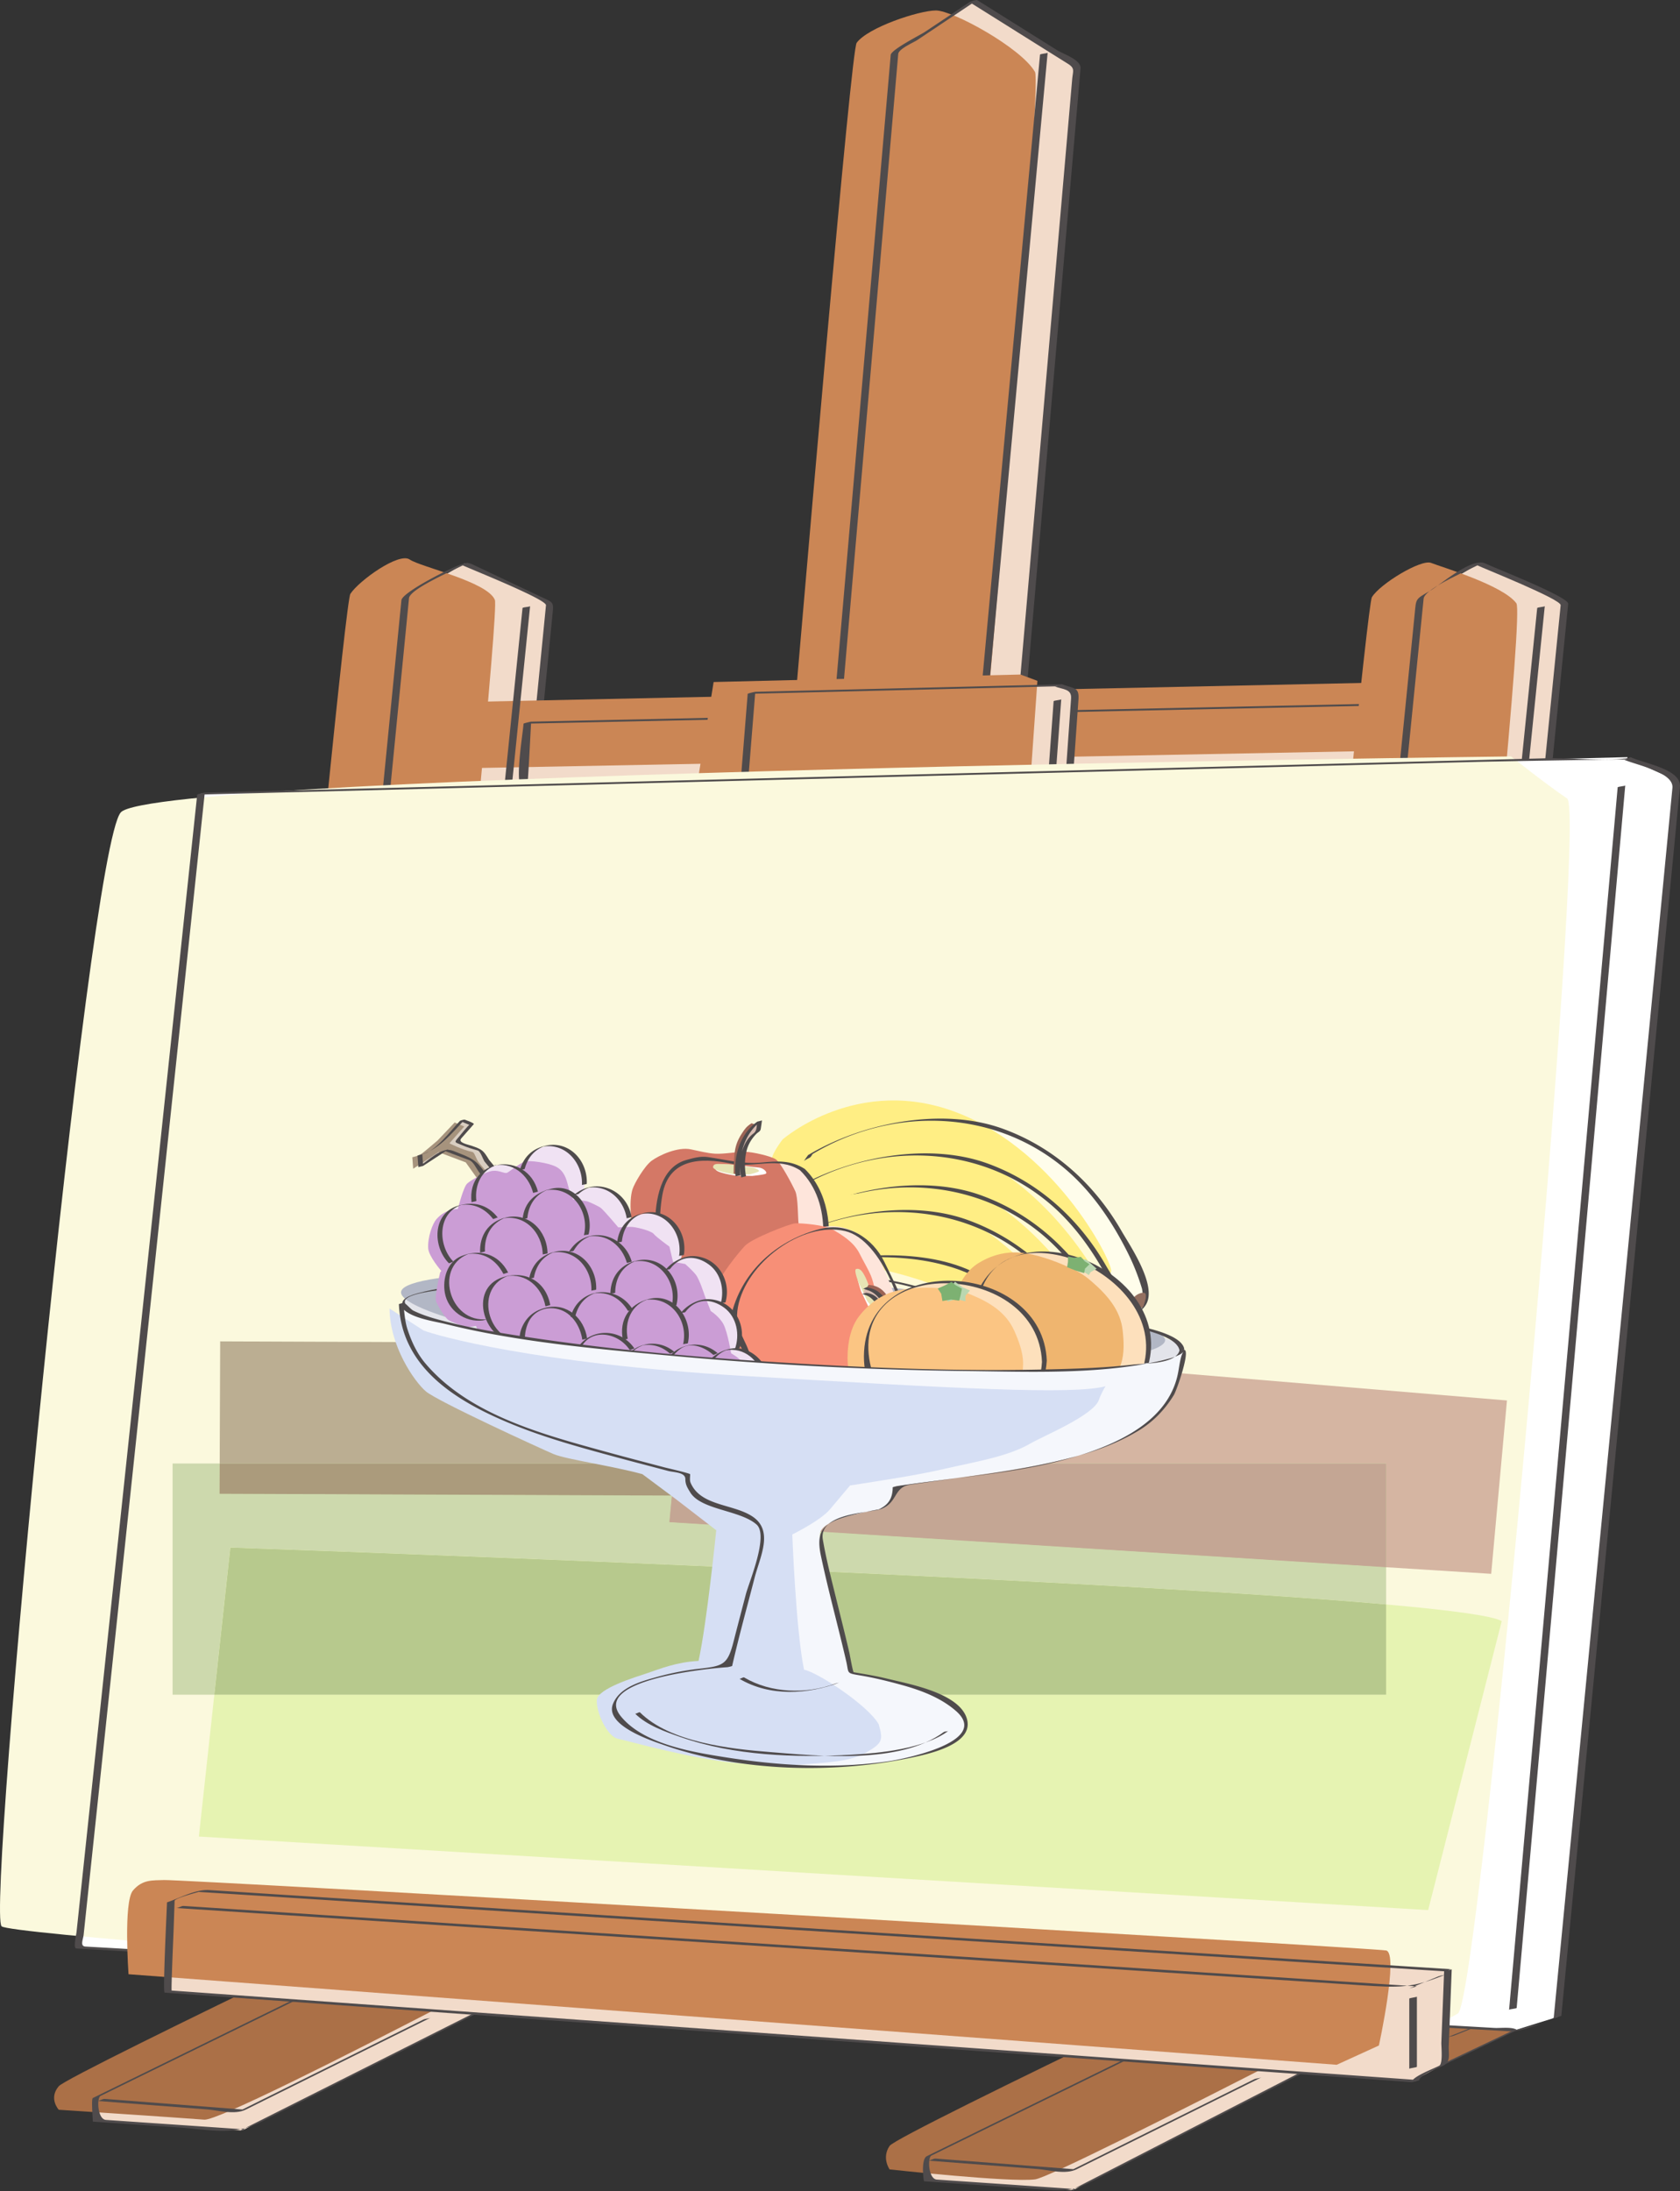 <svg xmlns="http://www.w3.org/2000/svg" width="259.337" height="338.206"><rect width="100%" height="100%" fill="#333333" stroke="none"/><path fill="#f2dbca" d="m240.195 297.253-22.02-1.137-75.004 36.762v3.636l22.47 1.536 72.952-37.508 1.602-3.29m-125.945-9.534-24.329-.809-75.007 36.762v3.633l22.472 1.535 75.258-37.832 1.606-3.29"/><path fill="#ab7047" d="m236.656 295.257-24.328-.809s-73.727 34.898-75 36.762c-1.274 1.863 0 3.633 0 3.633s18.652 2.043 22.468 1.535c3.813-.508 75.262-37.832 75.262-37.832l1.598-3.29m-128.254-9.21-24.328-.809s-73.39 34.879-75.004 36.766c-1.613 1.886 0 3.633 0 3.633s18.594 1.222 22.469 1.53c3.875.317 75.261-37.827 75.261-37.827l1.602-3.293"/><path fill="#4f4b4c" d="M238.472 297.42c-6.086-.449-12.168-.902-18.25-1.35-1.41-.106-2.254.019-3.504.628-10.726 5.258-21.449 10.516-32.175 15.773L146.738 331a1380.19 1380.19 0 0 1-3.66 1.797c-.97.476-.492 3.875-.434 3.879 6.422.441 12.84.879 19.262 1.316 3.699.254 4.77-.328 8.058-2.02 8.575-4.406 17.145-8.816 25.72-13.222 10.25-5.27 20.495-10.54 30.745-15.809 3.39-1.742 6.778-3.484 10.172-5.226 2.746-1.414 2.66-.977 1.871-4.293 0 .004-1.18.297-1.176.316.63 2.633 1.223 2.7-.91 3.797-2.418 1.242-4.836 2.484-7.25 3.727l-24.96 12.832c-13.04 6.707-26.083 13.41-39.122 20.113.39-.102.782-.211 1.176-.313l-14.18-.972c-2.476-.168-4.953-.336-7.43-.508-1.331-.09-1.445-3.406-.847-3.7 6.746-3.304 13.488-6.609 20.23-9.913 18.254-8.946 36.508-17.895 54.758-26.84-.39.105-.781.207-1.172.312l19.707 1.465c.383.027.797-.344 1.176-.316m-123.637-9.861-18.312-.609c-2.063-.07-5.2-.863-7.207.121-8.965 4.395-17.934 8.79-26.902 13.184L22.015 320.06c-2.562 1.254-5.125 2.512-7.687 3.766-.258.125 0 3.203 0 3.637 0 .02 1.773.12 1.851.125 3.79.257 7.57.52 11.356.777 4.781.324 8.449 1.316 12.64-.793 8.727-4.383 17.453-8.773 26.18-13.16 11.195-5.625 22.387-11.254 33.582-16.879 3.586-1.8 7.168-3.605 10.754-5.406 2.617-1.317 2.742-1.692 4.145-4.567-.114.23-1.055.067-1.176.313-.938 1.926-1.133 3.055-2.93 3.957-2.473 1.246-4.953 2.492-7.43 3.738-8.586 4.317-17.175 8.633-25.765 12.95-13.578 6.824-27.157 13.652-40.735 20.476.391-.102.782-.207 1.172-.313-4.726-.324-9.453-.644-14.176-.968-2.48-.168-4.957-.34-7.433-.508-1.332-.09-1.442-3.406-.848-3.7 6.746-3.304 13.488-6.609 20.23-9.917 18.255-8.946 36.508-17.891 54.762-26.84-.394.105-.785.21-1.175.316l24.328.809c.39.012.793-.328 1.176-.313"/><path fill="#f2dbca" d="m140.316 309.175-28.172-1.922L138.09 8.284 150.253.171l16.008 10.031-25.945 298.973m-76.238-4.676-22.305-.934L62.57 92.272l9.152-5.297 13.153 6.23L64.078 304.5"/><path fill="#cb8655" d="m134.468 307.503-28.168-1.918S130.54 8.975 132.238 6.612c1.703-2.363 9.61-4.996 12.242-4.996 2.637 0 13.176 5.793 15.285 9.484 2.106 3.688-25.297 296.403-25.297 296.403m-78.875-3.617-22.304-.938s19.468-209.254 20.8-211.293c1.336-2.035 7.48-6.45 9.153-5.297 1.668 1.153 11.988 3.41 13.148 6.23 1.164 2.829-20.797 211.298-20.797 211.298"/><path fill="#4f4b4c" d="M140.902 309.018c-2.875-.195-28.18-1.78-28.152-2.136.375-4.301.746-8.602 1.12-12.903l6.106-70.347c5.262-60.653 10.524-121.305 15.79-181.957.812-9.38 1.624-18.758 2.44-28.137.149-1.734.301-3.465.45-5.2.07-.804 2.34-1.761 2.93-2.152 3.085-2.058 6.167-4.117 9.253-6.175l-1.175.316c5.062 3.172 10.12 6.344 15.18 9.512 1.136.715.78 1.082.663 2.406-.52 6.004-1.039 12.008-1.562 18.012l-6.633 76.453-15.422 177.738c-.719 8.297-1.441 16.59-2.16 24.883.012-.129 1.16-.168 1.172-.313l10.781-124.238A2322001.878 2322001.878 0 0 0 166.8 10.573c.118-1.355-2.656-2.223-3.62-2.828L150.84.01c-.118-.07-1.044.23-1.176.316l-6.907 4.61c-.683.456-5.187 2.722-5.261 3.542l-.282 3.274c-.593 6.808-1.183 13.617-1.773 20.422-2.293 26.406-4.582 52.812-6.875 79.218l-15.188 175.055-1.734 19.996c-.203 2.309 5.242 1.332 6.93 1.445l21.156 1.442c.383.027.793-.34 1.172-.313m-76.238-4.674-18.442-.774c-2.586-.105-3.96.824-3.71-1.7.714-7.284 1.433-14.57 2.148-21.85 2.914-29.571 5.824-59.141 8.734-88.712l7.266-73.812c.691-7.031 1.386-14.063 2.078-21.094l.398-4.066c.153-1.54 7.66-4.64 9.172-5.52l-1.172.317c1.477.699 13.239 5.355 13.145 6.289l-.446 4.539c-.89 9.043-1.777 18.082-2.671 27.125-3.024 30.742-6.051 61.484-9.075 92.222l-8.601 87.352c.015-.133 1.16-.164 1.176-.316 4.757-48.34 9.515-96.68 14.277-145.02L85.25 95.21c.242-2.473.343-2.098-2.188-3.301-3.203-1.516-6.406-3.031-9.61-4.55-1.023-.485-1.128-.563-2.148-.278-1.445.402-9.219 4.32-9.34 5.57a23742590.499 23742590.499 0 0 0-16.902 171.707l-3.457 35.082c-.082.84-.957 4.262.07 4.305l21.813.914c.39.016.793-.332 1.176-.316"/><path fill="#4f4b4c" d="m160.546 8.44-11.414 123.594c-5.109 55.29-10.214 110.574-15.324 165.863-.37 4.051-.746 8.102-1.12 12.153.01-.13 1.16-.164 1.17-.313 3.81-41.2 7.614-82.398 11.419-123.594 5.11-55.289 10.215-110.574 15.32-165.859l1.125-12.156c-.011.129-1.16.164-1.176.312"/><path fill="#f2dbca" d="m223.671 119.065-142.906 2.727.637-10.246 142.27-3.024v10.543"/><path fill="#cb8655" d="m216.77 115.815-142.907 2.723.64-10.242 142.266-3.024v10.543"/><path fill="#4f4b4c" d="M224.257 118.909c-46.972.895-93.945 1.793-140.918 2.687l-1.988.036c.133 0 .578-9.274.64-10.246l-1.175.316c46.84-.996 93.68-1.988 140.52-2.984.238-.004 1.746-.176 1.746.082v10.425c0-.097 1.175-.203 1.175-.316 0-1.79 1.028-10.566-.734-10.527l-8.898.187c-12.973.277-25.946.55-38.918.828a29775961.254 29775961.254 0 0 1-93.715 1.989c-.121.004-1.172.257-1.176.316-.11 1.73-1.617 10.266.09 10.234 2.953-.058 5.91-.113 8.863-.172l38.805-.738a639164.11 639164.11 0 0 1 94.508-1.8c.398-.012.785-.31 1.175-.317M80.66 93.862 65.94 238.55c-2.297 22.609-4.598 45.214-6.895 67.824.012-.137 1.157-.164 1.172-.317l14.72-144.687c2.296-22.61 4.597-45.215 6.894-67.824-.012.136-1.157.164-1.172.316"/><path fill="#f2dbca" d="m219.625 312.07-22.305-.938 21.883-218.86 9.152-5.297 13.152 6.23-21.882 218.864"/><path fill="#cb8655" d="m212.195 311.98-22.3-.934S210.557 94.22 211.772 92.182c1.215-2.035 7.602-5.921 9.152-5.296 1.547.625 11.055 3.406 13.153 6.23 2.097 2.828-21.883 218.863-21.883 218.863"/><path fill="#4f4b4c" d="m220.21 311.913-18.44-.774c-2.52-.105-3.962.825-3.712-1.656.707-7.09 1.418-14.18 2.125-21.27l8.766-87.663c2.676-26.786 5.355-53.57 8.031-80.356l2.332-23.305c.149-1.496.297-2.988.45-4.484.163-1.664 7.59-4.668 9.179-5.59l-1.176.317c1.473.699 13.242 5.359 13.149 6.285-.149 1.469-.293 2.937-.442 4.406-.879 8.813-1.761 17.629-2.644 26.441l-9.14 91.438c-3.216 32.172-6.435 64.348-9.653 96.523.015-.132 1.16-.16 1.176-.312 4.789-47.91 9.578-95.82 14.37-143.73 2.333-23.344 4.669-46.692 7-70.036.165-1.652.333-3.3.497-4.949.105-1.066-11.332-5.527-12.832-6.238-2.075-.98-7.012 3.375-8.508 4.242-2.293 1.324-2.117 1.156-2.356 3.543-5.324 53.266-10.652 106.535-15.976 159.805-1.621 16.234-3.246 32.468-4.867 48.703-.27 2.672-.536 5.343-.805 8.015.016-.16 20.172.868 22.3.957.391.02.794-.328 1.177-.312"/><path fill="#fff" d="m239.507 300.51-20.785 7.844-.328 12.364 20.496-9.739.617-10.468"/><path fill="#ab7047" d="m239.507 300.51-20.785 7.844-.328 12.364 20.496-9.739.617-10.468"/><path fill="#4f4b4c" d="M238.921 300.667c-6.035 2.281-12.066 4.558-18.101 6.832-2.508.949-2.672.59-2.746 3.27l-.27 10.105c.004-.063 1.051-.254 1.176-.313l16.863-8.015c1.723-.817 3.59-.957 3.707-2.922.18-3.09.364-6.18.547-9.27-.008.121-1.168.18-1.176.313-.183 3.09-.363 6.183-.546 9.273-.118 1.965-1.98 2.102-3.707 2.922-5.622 2.672-11.243 5.34-16.864 8.012.39-.106.785-.211 1.176-.313.082-3.136.168-6.27.25-9.406.086-3.137-.102-2.887 2.762-3.969l18.105-6.832c-.379.14-.797.172-1.176.313"/><path fill="#f2dbca" d="m163.367 105.78-47.36 1.16-3.402 21.164 48.61-.539-.02.285 3.332-.3 1.46-20.793-2.62-.977"/><path fill="#cb8655" d="m157.523 104.112-47.363 1.156-3.403 21.168 48.61-.543-.016.286 3.328-.297 1.461-20.797-2.617-.973"/><path fill="#4f4b4c" d="M163.957 105.624c-15.79.387-31.575.773-47.364 1.156-.125.004-1.168.254-1.175.316-.543 6.782-1.09 13.563-1.633 20.348-.16 1.965-.395 1.836 1.508 1.774 3.027-.102 6.054-.2 9.082-.301 12.988-.426 27.152-.094 39.566-1.211.125-.008 1.168-.246 1.172-.313l.867-12.336c.168-2.367.332-4.73.5-7.093.133-1.938-.656-1.645-2.523-2.34-.317-.117-.871.426-1.176.316 1.336.496 2.66.371 2.558 1.867l-.468 6.614c-.309 4.43-.621 8.86-.93 13.285.39-.102.781-.207 1.172-.313-12.41 1.114-26.578.782-39.563 1.211-3.027.098-6.054.2-9.082.297-1.906.063-1.668.195-1.511-1.773.546-6.782 1.093-13.563 1.636-20.348-.39.106-.785.211-1.175.316 15.789-.386 31.574-.773 47.363-1.156.398-.011.785-.308 1.176-.316m73.336-11.762-14.72 144.688c-2.3 22.609-4.597 45.214-6.898 67.824.016-.137 1.157-.164 1.176-.317l14.715-144.687 6.898-67.824c-.011.136-1.156.164-1.171.316M224.5 314.175c3.87-1.547 7.742-3.098 11.613-4.645-.371.149-.797.164-1.172.313-3.875 1.55-7.746 3.097-11.617 4.648.37-.148.8-.164 1.176-.316M15 324.276c5.648.434 11.296.871 16.945 1.305 1.746.133 4.27.887 5.984.035l28.567-14.2c-.352.177-.817.137-1.172.317l-28.606 14.215 1.172-.316c-7.238-.555-14.476-1.114-21.715-1.672-.386-.028-.797.343-1.175.316"/><path fill="#4f4b4c" d="M162.644 108.241c-.375 5.168-.754 10.336-1.133 15.508.008-.125 1.164-.176 1.176-.317.375-5.168.754-10.34 1.133-15.507-.008.125-1.164.175-1.176.316m-19.387 225.246 16.942 1.3c1.746.138 4.27.892 5.988.036 9.52-4.734 19.043-9.465 28.566-14.2-.355.177-.816.137-1.175.317-9.532 4.738-19.067 9.477-28.602 14.219l1.172-.316c-7.238-.56-14.477-1.114-21.719-1.672-.383-.028-.797.347-1.172.316"/><path fill="#fff" d="m251.23 117.07-.023.003.023-.21-220.203 5.636-18.89 178.074 221.265 12.781.152.094 6.88-2.144 18.417-190.809-7.621-3.426"/><path fill="#fbf9dd" d="M233.265 116.753s-209.5 2.504-214.633 8.652C13.503 131.545-2.157 295.167.25 297.323c2.41 2.16 215.515 16.39 217.777 15.496 2.262-.898.152.09.152.09s3.531-.05 6.88-2.14c3.343-2.09 20.038-185.403 16.855-187.528-3.18-2.129-8.649-6.488-8.649-6.488"/><path fill="#4f4b4c" d="M251.793 116.917c-3.29.703-9.243.027-13.024.12l-34.266.88-95.761 2.449c-25.711.66-51.418 1.316-77.13 1.973-.124.004-1.167.246-1.171.316-5.266 49.645-10.535 99.29-15.8 148.934l-2.825 26.601c-.04.395-.54 2.524-.055 2.551 1.727.102 3.457.2 5.184.3l70.39 4.067 145.458 8.403c2.55.148 5.769-1.598 8.203-2.356.008-.004.015-.004.023-.008l14.309-148.25c1.078-11.156 2.152-22.312 3.23-33.469.258-2.652.512-5.304.77-7.957.265-2.738-5.38-3.597-7.512-4.558-.293-.133-.895.441-1.176.316 1.934.867 7.766 1.934 7.527 4.39l-.738 7.673-3.195 33.078c-3.059 31.718-6.121 63.433-9.184 95.152-1.316 13.629-2.629 27.262-3.945 40.89l-1.055 10.907c-.066.676-.129 1.355-.195 2.035-.066.668-5.98 1.965-6.871 2.242.387-.101.77-.203 1.156-.308-.781-.485-2.555-.23-3.433-.282-3.227-.183-6.454-.37-9.68-.558l-34.078-1.969-95.574-5.52-72.204-4.171c-1.992-.117-3.98-.23-5.972-.344-.895-.055-.364-1.086-.285-1.844.886-8.363 1.777-16.722 2.664-25.086a1789748.38 1789748.38 0 0 0 16.035-151.176l-1.172.317c48.008-1.23 96.016-2.457 144.027-3.688l54.032-1.382c1.441-.036 22.125-.414 22.12-.352.009-.004.016-.004.024-.004.004-.004.012-.004.02-.004.355-.078.851-.25 1.129-.309"/><path fill="#4f4b4c" d="M249.714 121.534c-4.394 49.45-8.785 98.898-13.18 148.344-1.19 13.449-2.386 26.894-3.581 40.34.011-.13 1.16-.168 1.172-.313 4.394-49.45 8.785-98.898 13.18-148.344 1.19-13.445 2.386-26.894 3.581-40.34-.011.13-1.16.168-1.172.313"/><path fill="#e6f3b2" d="M213.972 261.573H33.085L30.7 283.468l189.761 11.351 11.356-44.601c-1.375-.825-7.922-1.696-17.844-2.575v13.93"/><path fill="#cdd9ad" d="M213.972 247.643v-5.746l-110.644-6.957.39-4.101-69.824-.282.02-4.668h-7.27v35.684h6.441l2.477-22.707s129.785 4.473 178.41 8.777"/><path fill="#e6f3b2" d="M213.972 247.643c-48.625-4.304-178.41-8.777-178.41-8.777l-2.477 22.707h180.887v-13.93"/><path fill="#b7c98d" d="M213.972 247.643c-48.625-4.304-178.41-8.777-178.41-8.777l-2.477 22.707h180.887v-13.93"/><path fill="#c39881" d="m106.117 205.616-.164 1.711 21.8.09zm0 0"/><path fill="#d5b5a2" d="M213.972 225.89v16.007l16.219 1.02 2.434-26.758-100.512-8.379-.074 18.11h81.933"/><path fill="#b7c98d" d="m132.039 225.89-.02 5.062-28.3-.113-.391 4.101 110.644 6.957V225.89H132.04"/><path fill="#c4a694" d="m132.039 225.89-.02 5.062-28.3-.113-.391 4.101 110.644 6.957V225.89H132.04"/><path fill="#9f8e6e" d="m132.113 207.436-4.36-.02 4.36.364zm0 0"/><path fill="#bbae92" d="m105.953 207.327-71.965-.29-.074 18.852h70.277l1.762-18.562"/><path fill="#b7c98d" d="m103.718 230.839.473-4.95H33.914l-.02 4.668 69.824.282"/><path fill="#ab9b7c" d="m103.718 230.839.473-4.95H33.914l-.02 4.668 69.824.282"/><path fill="#c39881" d="m132.039 225.89.074-18.11-4.36-.363-21.8-.09-1.762 18.563h27.848"/><path fill="#b7a98c" d="m132.039 225.89.074-18.11-4.36-.363-21.8-.09-1.762 18.563h27.848"/><path fill="#b7c98d" d="M132.039 225.89H104.19l-.473 4.949 28.301.113.02-5.063"/><path fill="#c39881" d="M132.039 225.89H104.19l-.473 4.949 28.301.113.02-5.063"/><path fill="#9f8e6e" d="M132.039 225.89H104.19l-.473 4.949 28.301.113.02-5.063"/><path fill="#e3e4ea" d="M182.445 208.35c-.055 3.172-27.031 6.25-60.2 4.29-33.163-1.961-60.093-8.31-60.12-11.54-.028-3.234 26.921-4.203 60.187-2.171 33.27 2.03 60.191 6.25 60.133 9.421"/><path fill="#b2b7c5" d="M179.855 206.854c-.055 3.172-27.039 6.246-60.215 4.282-33.176-1.97-57.707-8.422-57.734-11.653-.031-3.234 24.512-4.105 57.793-2.066 33.277 2.039 60.21 6.265 60.156 9.437"/><path fill="#4f4b4c" d="M182.074 208.448c-.426 2.297-6.211 2.543-7.836 2.809-4.836.8-9.754 1.156-14.64 1.453-14.231.863-28.552.476-42.763-.559-12.94-.945-25.886-2.597-38.582-5.3-2.585-.551-15.144-2.192-15.757-5.852-.758-4.504 59.336-1.985 63.328-1.723 13.144.863 26.297 2.094 39.316 4.137 2.426.379 16.41 1.465 16.934 5.035-.004-.023.75-.164.742-.2-.523-3.581-14.504-4.64-16.934-5.034-13.64-2.22-27.472-3.36-41.25-4.262-14.156-.93-28.375-1.43-42.566-1.074-5.832.144-11.977.21-17.648 1.75-4.075 1.101-2.13 2.781.898 4.023 9.172 3.758 19.715 5.016 29.441 6.41 15.262 2.184 30.7 3.172 46.11 3.29 11.449.085 23.152-.188 34.449-2.208 1.48-.265 7.152-1.02 7.5-2.894-.016.105-.719.086-.742.2"/><path fill="#fffdeb" d="M125.109 178.194s15.453-9.445 30.969-3.281c15.484 6.137 21.32 24.617 20.86 25.582-.458.965-.727 2.254-1.712 1.988-.984-.265-9.789-11.922-24.71-16.804-14.946-4.899-23.391-1.735-24.184-1.676-.793.054-2.77-1.852-2.868-2.703-.097-.848 1.645-3.106 1.645-3.106"/><path fill="#ffee84" d="M120.808 175.87s11.668-10.211 27.203-4.035c15.5 6.152 23.961 23.449 23.504 24.418-.46.965-.828 2.773-1.816 2.504-.985-.266-9.578-10.512-24.508-15.399-14.957-4.91-21.617-1.531-22.414-1.472-.793.054-3.516-2.059-3.613-2.907-.098-.847 1.644-3.11 1.644-3.11"/><path fill="#4f4b4c" d="M125.48 178.093c12.27-7.348 27.984-6.954 38.953 2.332 4.188 3.546 7.356 8.28 9.77 13.168a34.181 34.181 0 0 1 2.074 5.277c.117.387.543 4.152-.809 3.45-3.004-1.567-5.715-5.563-8.355-7.727-6.328-5.18-13.613-8.547-21.524-10.493-5.472-1.347-11.32-1.699-16.875-.648-4 .758-5.8-1.918-3.234-5.36-.117.157-.621.036-.742.2-1.824 2.445-2.05 3.781.629 5.629 1.02.707 3.629-.461 4.652-.606 8.746-1.234 18.07 1.153 25.945 4.824 6.59 3.067 12.223 7.848 17.29 12.977 1.3 1.313 2.523 2.043 3.624.285 1.82-2.906-2.398-9.055-3.757-11.41-4.176-7.258-10.438-12.918-18.332-15.777-9.25-3.352-21.618-.973-30.051 4.078.21-.125.531-.07.742-.2"/><path fill="#fffad7" d="M122.765 183.577s15.426-9.465 30.926-3.309c15.465 6.125 21.3 24.606 20.844 25.57-.457.966-.723 2.258-1.707 1.993-.985-.266-9.782-11.918-24.688-16.79-14.926-4.886-23.363-1.714-24.152-1.655-.793.058-2.77-1.852-2.863-2.7-.102-.847 1.64-3.109 1.64-3.109"/><path fill="#ffee84" d="M120.835 181.405s11.653-10.223 27.172-4.059c15.48 6.141 23.93 23.43 23.473 24.399-.457.965-.828 2.773-1.812 2.504-.985-.266-9.567-10.5-24.48-15.38-14.938-4.894-21.59-1.507-22.384-1.448-.793.054-3.511-2.055-3.61-2.903-.097-.851 1.641-3.113 1.641-3.113"/><path fill="#4f4b4c" d="M125.21 186.632c9.094-1.637 20.165-2.516 28.598 1.832 7.067 3.648 13.125 10.328 17.95 16.55.062.082.683-.273.742-.199-4.942-6.37-10.922-12.515-17.95-16.547-8.07-4.632-19.78-3.422-28.597-1.832-.25.043-.493.153-.743.196"/><path fill="#4f4b4c" d="M123.136 183.475c12.242-7.359 27.942-6.984 38.899 2.297 4.187 3.547 7.355 8.282 9.765 13.168a34 34 0 0 1 2.078 5.274c.114.386.543 4.152-.808 3.449-3.004-1.559-5.711-5.559-8.348-7.719-6.324-5.176-13.597-8.535-21.5-10.48-5.207-1.278-10.96-1.754-16.262-.746-3.988.761-6.789-1.258-3.824-5.243-.117.157-.62.036-.742.2-1.82 2.445-2.047 3.785.629 5.632.969.668 3.754-.484 4.648-.613 8.73-1.242 18.047 1.137 25.914 4.8 6.583 3.067 12.208 7.84 17.274 12.97 1.297 1.312 2.52 2.039 3.621.28 1.816-2.905-2.398-9.05-3.758-11.41-4.172-7.25-10.43-12.913-18.32-15.769-9.242-3.344-21.598-.945-30.008 4.11.207-.125.527-.07.742-.2"/><path fill="#fffad7" d="M121.808 188.518s15.41-9.476 30.895-3.332c15.449 6.114 21.285 24.59 20.824 25.559-.457.965-.719 2.254-1.703 1.992-.985-.266-9.774-11.914-24.664-16.773-14.91-4.875-23.336-1.696-24.13-1.637-.788.059-2.76-1.848-2.859-2.695-.097-.852 1.637-3.114 1.637-3.114"/><path fill="#ffee84" d="M119.882 186.35s11.641-10.234 27.141-4.082c15.465 6.13 23.91 23.414 23.453 24.38-.457.968-.828 2.777-1.812 2.511-.985-.266-9.559-10.496-24.454-15.36-14.925-4.886-21.566-1.495-22.359-1.437-.793.059-3.508-2.05-3.61-2.902-.093-.844 1.641-3.11 1.641-3.11"/><path fill="#4f4b4c" d="M124.253 191.577c9.082-1.648 20.145-2.54 28.567 1.805 7.062 3.644 13.113 10.32 17.933 16.539.063.082.684-.274.743-.2-4.938-6.367-10.91-12.507-17.934-16.535-8.059-4.625-19.762-3.402-28.566-1.812-.254.047-.493.156-.743.203"/><path fill="#4f4b4c" d="M122.18 188.417c12.226-7.367 27.91-7.008 38.859 2.265 4.187 3.543 7.347 8.278 9.757 13.16a34.181 34.181 0 0 1 2.075 5.278c.113.383.539 4.148-.805 3.45-3-1.556-5.707-5.556-8.34-7.716-6.316-5.168-13.582-8.527-21.48-10.46-5.2-1.274-10.946-1.747-16.243-.735-3.996.766-6.773-1.266-3.824-5.242-.117.16-.617.035-.742.199-1.812 2.445-2.043 3.785.633 5.633.992.687 3.719-.48 4.644-.617 8.72-1.246 18.024 1.125 25.883 4.78 6.582 3.063 12.2 7.833 17.258 12.958 1.293 1.312 2.52 2.039 3.617.281 1.813-2.91-2.394-9.047-3.754-11.41-4.168-7.246-10.418-12.906-18.3-15.754-9.239-3.34-21.586-.93-29.98 4.129.21-.125.53-.07.741-.2"/><path fill="#fffad7" d="M119.773 192.343s15.387-9.485 30.863-3.352c15.438 6.105 20.63 23.754 20.172 24.723-.453.968-.719 2.261-1.703 1.996-.98-.266-9.125-11.082-24-15.93-14.902-4.871-23.316-1.684-24.11-1.625-.788.059-2.761-1.848-2.859-2.695-.097-.848 1.637-3.117 1.637-3.117"/><path fill="#ffee84" d="M117.847 190.179s11.625-10.247 27.113-4.102c15.454 6.121 23.899 23.406 23.442 24.371-.457.969-.824 2.777-1.805 2.512-.988-.262-9.558-10.492-24.441-15.348-14.914-4.875-21.551-1.48-22.34-1.422-.793.059-3.508-2.05-3.605-2.898-.098-.848 1.636-3.113 1.636-3.113"/><path fill="#4f4b4c" d="M122.214 195.401c8.801-1.601 19.395-2.453 27.707 1.34 7.168 3.266 13.348 10.004 18.114 16.152.062.082.683-.273.742-.199-4.91-6.332-10.965-12.437-18.113-16.152-7.914-4.117-19.215-2.883-27.707-1.34-.25.043-.493.152-.743.2"/><path fill="#4f4b4c" d="M120.144 192.245c11.824-7.145 27.074-7.086 37.996 1.508 4.328 3.406 7.586 8.125 9.996 13.023a31.718 31.718 0 0 1 2.04 5.293c.109.395.5 4.156-.833 3.473-3.03-1.555-5.77-5.512-8.484-7.64-6.11-4.79-13.16-7.856-20.664-9.692-5.2-1.274-10.938-1.742-16.23-.723-3.997.77-6.766-1.27-3.82-5.242-.118.156-.622.035-.743.2-1.813 2.444-2.047 3.788.633 5.632.992.687 3.715-.484 4.64-.617 8.774-1.262 18.102 1.16 26.02 4.816 6.418 2.957 11.871 7.524 16.832 12.473 1.203 1.203 2.324 1.32 3.226-.13 1.836-2.948-2.312-9.054-3.699-11.44-4.035-6.93-10.168-12.165-17.703-14.887-9.23-3.336-21.57-.914-29.95 4.152.208-.129.532-.074.743-.2"/><path fill="#936f60" d="M176.847 200.48s.172-.829-.18-.923c-.351-.097-1.042.106-1.507.563-.465.457-.14 1.129-.285 1.379-.145.254.308.765.59.746.28-.023 1.046-.594 1.046-.594l.336-1.172m-2.472 5.258s.171-.828-.18-.922c-.352-.097-1.043.106-1.508.563-.465.457-.14 1.129-.281 1.379-.145.254.304.765.586.746.281-.024 1.047-.594 1.047-.594l.336-1.172m-1.129 5.039s.168-.828-.18-.922c-.352-.097-1.04.106-1.504.563-.46.46-.137 1.129-.281 1.383-.145.254.308.765.59.742.277-.02 1.043-.59 1.043-.59l.332-1.176m-2.594 3.188s.168-.828-.18-.926c-.351-.09-1.039.113-1.5.57-.465.461-.14 1.13-.285 1.383-.14.254.305.762.59.742.281-.02 1.043-.594 1.043-.594l.332-1.175"/><path fill="#fee5db" d="M123.859 180.522c2.434 2.18 3.543 4.793 3.512 9.883-.04 6.969-3.23 14.399-8.54 16.676-1.183.512-3.152-.504-4.449-.582-1.336-.078-3.449.617-4.656-.067-5.246-2.96-8.238-10.683-8.238-17.64 0-3.387.363-6.696 3.469-9.117 2.8-2.184 6.402-.215 9.504-.016 2.886.184 6.996-1.289 9.398.863"/><path fill="#d47866" d="M114.996 177.776c1.183.02 3.976.656 4.75 1.156.773.504 2.574 3.946 3.02 4.93.44.98.39 4.07.5 4.965.112.894-.134 2.586-.34 3.918-.212 1.332-1.54 4.851-2.169 6.625-.629 1.777-4.949 5.55-6.015 6.14-1.063.59-4.457-.581-4.457-.581s-3.82.378-4.653-.067c-.832-.45-2.582-2.25-3.203-2.672-.617-.426-3.398-6.086-4-7.71-.601-1.626-.957-6.005-1.054-7.274-.094-1.27-.032-2.703.257-3.621.286-.918 1.836-3.594 2.961-4.426 1.125-.832 4.02-2.188 6.059-1.758 1.254.258 2.512.594 3.691.668 1.38.09 3.47-.312 4.653-.293"/><path fill="#4f4b4c" d="M123.488 180.62c5.265 5.152 3.941 13.848 1.219 19.984-1.266 2.848-4.2 6.918-7.688 6.309-3.3-.578-6.144.215-8.898-2.004-5.598-4.512-7.04-13.824-5.875-20.465.988-5.62 5.925-5.808 10.488-4.863 3.719.773 7.324-1.14 10.754 1.039.152.098.601-.29.742-.2-2.168-1.378-4.207-1.218-6.695-.984-2.89.27-5.434-.433-8.266-.847-1.148-.168-2.242.152-3.332.453-4.094 1.144-4.75 6.387-4.82 9.851-.11 5.512 1.8 11.145 5.367 15.336 1.41 1.657 2.98 2.61 5.152 2.563 2.262-.051 4.64.683 6.828.387.223-.028.54-.094.739-.196 8.422-4.308 12.105-19.633 5.027-26.562-.098-.094-.652.289-.742.199"/><path fill="#fff" d="M110.437 180.397c.094-.617 1.625-.566 2.797-.562 1.172 0 3.062.324 3.844.367.78.043 1.425.754 1.164.941-.266.184-2.098.36-2.098.36l-2.566-.04s-3.239-.445-3.14-1.066"/><path fill="#e7e4b4" d="M110.074 180.108c.097-.62.777-.433 1.949-.433 1.168 0 2.84.418 3.625.46.781.044 1.742.485 1.477.672-.262.188-1.426.461-1.426.461l-2.563-.039s-3.156-.5-3.062-1.12"/><path fill="#d9bcb1" d="m113.921 181.475.868.157c-.008-.047-1.063-4.848 2.242-7.028l.226-1.57c-3.949 2.61-3.359 8.219-3.336 8.441"/><path fill="#9c6455" d="M114.546 174.909c-.808 1.215-1.074 2.207-1.171 3.34-.118 1.355-.141 2.777-.13 2.875l.946.36c-.008-.028-.406-2.192.195-4.321.364-1.277 1.094-2.727 2.336-3.547l-.71-.246c-.798.527-1.024.863-1.466 1.539"/><path fill="#4f4b4c" d="M115.16 181.534a9.422 9.422 0 0 1 .054-3.77c.227-1.046.766-1.953 1.5-2.714.325-.34.664-.383.73-.856.063-.418.122-.84.18-1.258-.007.075-.652.137-.738.2-2.66 1.89-3.652 5.28-3.336 8.437-.004-.035.746-.152.743-.2-.317-3.155.675-6.546 3.332-8.437l-.739.2c-.101.691-.011 1.41-.59 1.828-.87.636-1.394 1.64-1.726 2.64-.43 1.293-.41 2.801-.152 4.13-.004-.012.746-.177.742-.2"/><path fill="#fee5db" d="M140.18 207.796c-.665 2.972-2.259 4.914-6.333 6.722-5.566 2.48-12.894 2.27-17.074-1.742-.934-.898-1.008-3.055-1.527-4.27-.535-1.242-2.032-2.917-2.032-4.265.008-5.836 4.825-11.289 10.383-13.742 2.707-1.188 5.52-2.024 8.844-.07 2.996 1.765 4.328 6.312 5.547 9.175 1.137 2.672 2.84 5.254 2.191 8.192"/><path fill="#f78f77" d="M135.734 201.393c.508 1.075 1.242 3.825 1.184 4.696-.055.875-1.641 3.742-2.227 4.496-.59.75-3.04 1.883-3.707 2.308-.664.422-2.89 1.063-4.043 1.352-1.156.289-4.168.023-5.86.09-1.695.07-6.624-2.508-7.57-3.262-.945-.758-1.531-4.273-1.531-4.273s-2.016-3.352-2.035-4.27c-.016-.914.512-3.184.691-3.867.465-1.79 3.32-5.246 4.348-6.367 1.027-1.118 6.898-3.414 7.762-3.473.863-.062 4.668.246 5.836.969 1.168.726 3.164 1.789 4.12 3.722.567 1.145 1.274 2.293 1.739 3.387.543 1.274.781 3.418 1.293 4.492"/><path fill="#4f4b4c" d="M139.804 208.132c-2.054 7.445-11.398 9.183-18.05 7.437-3.235-.848-5.07-2.719-5.813-5.867-.758-3.219-2.691-4.383-2.027-7.98 1.257-6.766 9.843-13.262 16.53-11.711 5.755 1.335 9.903 12.984 9.36 18.12.008-.085.73-.1.742-.199.477-4.53-2.09-9.16-4.02-13.14-1.82-3.75-5.71-6.188-9.913-5.106-6.25 1.606-11.531 5.973-13.438 12.235-.718 2.355-.066 3.941 1.153 5.925 1.027 1.66 1.02 3.622 2.074 5.266 2.285 3.563 9.46 3.836 13.012 3.012 4.796-1.11 9.699-2.988 11.132-8.192-.03.122-.707.07-.742.2"/><path fill="#fff" d="M132.394 196.124c.535-.13 1.176 1.27 1.7 2.328.515 1.059 1.1 2.879 1.413 3.602.313.722.032 1.558-.234 1.386-.266-.172-1.223-1.765-1.223-1.765l-1.109-2.332s-1.086-3.082-.547-3.22"/><path fill="#e7e4b4" d="M132.183 195.858c.54-.137.91.266 1.43 1.324.523 1.059.82 2.45 1.137 3.172.316.723.386 1.746.12 1.57-.265-.171-1-1.12-1-1.12l-1.109-2.329s-1.113-2.484-.578-2.617"/><path fill="#d9bcb1" d="m133.55 198.784-.343.977c.039.015 2.257-.399 3.023 3.097l1.18.875c-.758-4.722-3.676-4.87-3.86-4.949"/><path fill="#9c6455" d="m134.058 198.32-.418.726c.04.015 2.867.222 3.504 4.18l.664-.665c-.758-4.722-3.894-4.12-3.75-4.242"/><path fill="#4f4b4c" d="M133.03 199.749c.79.11 1.391.465 1.903 1.086.242.297.414.644.57.992.106.234.204 1.016.38 1.148.382.286.769.57 1.156.86.05.035.738-.215.742-.2-.274-1.57-.813-3.14-2.086-4.171-.547-.446-1.133-.575-1.774-.778-.207-.066-.539.262-.742.196.598.195 1.125.32 1.657.691 1.37.957 1.93 2.695 2.203 4.262l.742-.2c-.367-.269-.73-.542-1.094-.812-.223-.164-.254-.68-.344-.945a4.6 4.6 0 0 0-.668-1.242c-.468-.637-1.14-.98-1.902-1.086-.234-.032-.512.23-.742.199"/><path fill="#fde0bc" d="M176.863 210.87c-2.352 6.812-9.742 9.062-16.871 6.043-7.133-3.024-11.332-10.188-9.012-17.027 2.328-6.84 9.426-8.118 16.598-5.07 7.156 3.038 11.652 9.241 9.285 16.054"/><path fill="#efb56f" d="M168.53 197.807c2.556 2.211 4.438 4.504 4.774 7.551.164 1.535.301 3.547-.27 5.188-.491 1.43-1.515 3.59-2.406 4.617-1.492 1.715-3.113 2.86-5.347 3.375-2.774.637-5.656-.23-8.774-1.55-1.222-.52-3.382-1.817-4.414-2.556-3.425-2.453-5.289-5.78-5.472-8.14-.137-1.754.043-4.164.648-5.946.797-2.355 1.996-4.28 3.738-5.367 1.637-1.023 3.579-1.691 5.72-1.675 2.187.015 5.034.906 7.41 1.917 2.011.856 2.894 1.29 4.394 2.586"/><path fill="#4f4b4c" d="M176.492 210.968c-6.063 14.867-27.781 3.949-25.5-9.899 2.59-15.691 29.656-4.793 25.5 9.899.035-.122.707-.067.742-.2 4.25-15.023-22.45-25.703-26.984-9.5-4.125 14.75 21.015 24.141 26.984 9.5-.055.141-.68.055-.742.2"/><path fill="#bad7b0" d="m166.652 194.32 1.039.109.652.546.942.848-.918.512-.293.469-1.07-.7-1.622-.289.309-.683-.414-.946 1.375.133"/><path fill="#7db172" d="m165.828 194.124 1.027-.13.59.673.734.472-.691.676-.133.692-1.316-.399-1.313-.527.137-.828.004-.817.96.188"/><path fill="#fde0bc" d="M161.218 210.112c-.101 7.36-6.297 12.067-13.863 11.629-7.559-.437-13.652-5.879-13.598-13.27.051-7.394 6.243-11.078 13.848-10.609 7.602.469 13.711 4.89 13.613 12.25"/><path fill="#fbc583" d="M149.804 199.792c3.059 1.25 5.52 2.808 6.774 5.625.629 1.418 1.375 3.308 1.355 5.078-.023 1.547-.312 3.976-.828 5.266-.863 2.164-2.023 3.82-3.95 5.085-2.386 1.575-5.335 1.735-8.644 1.543-1.293-.074-3.695-.574-4.883-.93-3.933-1.171-6.68-3.726-7.574-5.933-.664-1.644-1.234-4.027-1.222-5.949.015-2.55.535-4.82 1.816-6.469 1.203-1.55 2.797-2.863 4.79-3.586 2.038-.746 4.956-.863 7.476-.71 2.136.132 3.093.245 4.89.98"/><path fill="#4f4b4c" d="M160.847 210.214c-1.054 15.965-24.465 14.078-26.66-.48-2.43-16.118 26.043-15.13 26.66.48 0-.051.746-.137.742-.2-.601-15.14-27.257-17.18-28.203-1.44-.98 16.288 27.098 18.16 28.203 1.44-.004.075-.734.11-.742.2"/><path fill="#bad7b0" d="m146.82 198.643.598-.816 1.175.867 1.137.492-.695.809-.008.848-1.426-.329-1.375.403.238-1.14-.965-.79 1.32-.344"/><path fill="#7db172" d="m145.91 198.37.976-.516.606.496 1 .555-.2.98-.226.876-1.262-.184-1.324.234-.191-1.132-.532-.797 1.153-.512"/><path fill="#d9cec1" d="M75.132 179.136c-.472-.54-.66-1.586-1.02-1.668-1.737-.399-3.558-1.344-3.558-1.344l2.285-2.594-1.476-.621s-2.555 2.703-2.633 2.77c-.055.035-1.383 1.19-2.344 1.953-.586.46-1.566.636-1.566.636l.137 1.778 3.918-2.559c1.046.39 3.804 1.434 4.199 1.582.328.465 5.082 7.14 5.082 7.14l1.398-1.1s-2.586-3.9-4.422-5.973"/><path fill="#a6937d" d="M73.957 179.48c-.473-.536-.66-1.583-1.02-1.665-1.742-.402-3.559-1.347-3.559-1.347l2.286-2.594-1.477-.621s-2.555 2.703-2.633 2.773c-.054.035-1.379 1.192-2.34 1.953-.586.461-1.566.633-1.566.633l.133 1.781 3.922-2.562 4.195 1.582c.332.469 5.086 7.14 5.086 7.14l1.394-1.101s-2.59-3.895-4.421-5.973"/><path fill="#4f4b4c" d="M75.503 179.034c-.894-1.477-1.039-1.61-2.714-2.191-.594-.207-2.172-.473-1.575-1.145.637-.727 1.278-1.453 1.918-2.18.145-.16-1.148-.601-1.398-.707-.082-.035-.68.133-.742.2-1.41 1.492-3.735 4.691-5.813 5.16-.074.02-.73.168-.73.199.047.59.09 1.184.136 1.777-.004-.03.672-.152.743-.199 1.304-.855 2.613-1.707 3.918-2.562l-.739.199 3.946 1.488c.61.23 1.039 1.203 1.402 1.715 1.309 1.84 2.621 3.68 3.93 5.523.02.024.687-.156.742-.199.879-.695 1.629-.766.965-1.742-1.246-1.84-2.547-3.645-3.989-5.336-.074-.086-.675.281-.742.2 1.328 1.554 2.52 3.21 3.684 4.886.93 1.34.61 1.191-.66 2.191.25-.066.496-.136.742-.199-1.094-1.539-2.192-3.078-3.285-4.617-1.465-2.055-1.926-2.574-4.309-3.473-.96-.363-1.453-.718-2.379-.453-1.34.383-2.797 1.809-3.969 2.578l.743-.199c-.047-.594-.09-1.187-.137-1.781l-.727.199c3.102-.7 5.172-3.336 7.27-5.555l-.742.2c.492.203.984.41 1.476.617-.12-.051-1.55 1.761-1.695 1.922-.766.867-.535.718.535 1.195.79.351 1.606.594 2.434.824.414.113.824 1.34 1.02 1.664.038.067.706-.254.741-.199"/><path fill="#f0e2f3" d="M116.386 209.425a4.9 4.9 0 0 0-2.597-1.086c.968-2.168.347-4.91-1.594-6.489a4.96 4.96 0 0 0-.625-.425c.805-2.125.156-4.711-1.711-6.223-1.457-1.18-3.281-1.402-4.793-.758.707-2.09.04-4.586-1.781-6.062-1.914-1.551-4.465-1.461-6.106.078-.082-1.535-.789-3.059-2.058-4.09-1.532-1.242-3.47-1.434-5.024-.676.5-2.008-.199-4.3-1.914-5.695-2.207-1.785-5.238-1.41-6.77.84a4.955 4.955 0 0 0-.788 1.976c-2.196-1.687-5.145-1.293-6.645.926-.848 1.246-1.055 2.813-.695 4.266-1.723-.34-3.504.32-4.559 1.886-1.52 2.258-.965 5.535 1.238 7.32.004.005.004.005.012.009a2.558 2.558 0 0 0-.176.23c-1.52 2.262-.965 5.54 1.235 7.32 1.3 1.055 2.89 1.344 4.285.934.34.941.926 1.805 1.738 2.461 1.098.895 2.406 1.242 3.625 1.078.133 1.473.836 2.914 2.047 3.895 1.914 1.55 4.445 1.449 6.07-.102.082 1.54.793 3.063 2.055 4.086 1.809 1.469 4.18 1.45 5.809.121.336.59.777 1.133 1.328 1.578 1.953 1.586 4.566 1.43 6.191-.238.125.125.258.242.395.355 1.785 1.446 4.12 1.442 5.754.164.152.157.312.313.488.454 2.172 1.77 5.183 1.375 6.719-.871 1.539-2.243 1.027-5.493-1.153-7.262"/><path fill="#cb9dd5" d="M116.543 215.264c.101-.632-2.004-4.355-2.016-4.906-.012-.547-1.668-1.48-1.668-1.48s-.531-3.176-1.14-4.407c-.602-1.23-2.005-2.117-2.005-2.117l-.937-2.39s-.781-2.47-1.363-3.215c-.59-.742-1.653-1.656-1.653-1.656l-1.87-.336-.552-2.344s-2.062-1.484-2.43-1.965c-.37-.48-2.85-1.125-3.62-1.086-.77.043-1.844.082-1.844.082s-2.254-2.676-2.7-3.004c-.445-.332-1.917-.984-2.16-1.035-.246-.05-2.109-.27-2.109-.27s-.543-1.187-.77-2.074c-.288-1.144-.624-2.355-1.898-2.992-1.277-.633-4.066-.996-4.781-.789-.715.203-2.352 1.547-2.742 1.73-.395.188-1.137-.39-2.192-.296-1.05.093-3.379 1.418-3.972 1.957-.594.539-1.453 3.949-1.453 3.949s-1.864-.117-3.32 1.582c-.583.68-1.348 2.75-1.25 4.465.07 1.242 2.015 3.484 2.015 3.484s.008.008.012.008l-.176.23s-.926 3.782-.614 4.528c.31.75 1.32 2.402 1.848 2.793.531.39 2.485 1.035 2.875 1.11.39.077 1.414-.173 1.414-.173s.774 2.04 1.738 2.461c.961.422 3.622 1.078 3.622 1.078s1.351 1.997 2.234 2.887c.879.89 3.527 2.07 3.527 2.07l2.133-.058s1.535 2.535 2.281 2.98c.746.442 2.934.946 3.887 1.024.953.074 1.926-.39 1.926-.39s.406.323 1.32 1.062c.918.742 1.89.984 2.766 1.101.879.114 3.508-.676 3.508-.676s1.949.708 3.02.786c1.066.078 3.116-.325 3.116-.325s2.727.594 3.989.649c1.265.055 3.148-1.672 3.148-1.672s.75-1.727.856-2.36"/><path fill="#4f4b4c" d="M97.488 187.85c-.719-4.332-5.59-6.214-8.887-3.402.172-.148.563-.047.742-.2.614-.523 1.188-.85 1.985-1.081-.23.062-.461.125-.692.183 3.114-.55 5.614 1.707 6.11 4.696-.004-.016.746-.168.742-.196m-6.91-5.132c.168-3.579-2.73-6.743-6.43-5.864-1.996.477-3.324 1.723-3.89 3.75.035-.12.706-.07.742-.199.48-1.726 1.464-2.941 3.164-3.55a44.11 44.11 0 0 0-.73.195c3.698-.883 6.566 2.316 6.398 5.867.008-.07.742-.113.746-.2"/><path fill="#4f4b4c" d="M83.043 183.925c-1.672-6.422-11.051-5.223-10.25 1.64-.004-.031.746-.156.742-.199-.29-2.488.765-4.738 3.191-5.617-.246.066-.488.129-.73.195 3.027-.726 5.558 1.305 6.304 4.18 0 .004.746-.192.743-.2m-6.196 4.012c-1.605-2.066-3.8-2.554-6.187-1.816-3.938 1.207-3.875 6.324-1.387 8.836.094.094.656-.285.742-.2-2.5-2.527-2.547-7.765 1.496-8.863-.156.04-.312.082-.468.121 2.046-.355 3.808.504 5.062 2.118.066.082.684-.27.742-.196m14.023 2.555c.86-3.355-1.745-7.969-5.73-7.016-2.469.59-4.203 1.989-4.476 4.727.011-.086.734-.106.742-.203.207-2.074 1.277-3.692 3.27-4.41-.247.066-.489.129-.731.195 4.121-.988 7.16 3.09 6.183 6.906.028-.117.711-.07.743-.199"/><path fill="#4f4b4c" d="M84.523 193.44c-.07-3.504-2.95-6.418-6.54-5.492-2.585.664-3.987 2.723-3.866 5.41-.004-.05.742-.14.742-.199-.11-2.371.95-4.406 3.234-5.238-.242.066-.484.129-.73.195 3.566-.86 6.351 2.094 6.418 5.523-.004-.054.742-.132.742-.199"/><path fill="#4f4b4c" d="M78.445 196.42c-1.485-2.91-4.402-3.702-7.25-2.534-2.188.898-2.887 3.511-2.531 5.632.468 2.77 3.136 4.625 5.855 4.286.25-.032.488-.168.742-.2-5.96.75-8.488-8.46-2.508-10.203-.23.059-.46.121-.69.184 2.46-.446 4.534.863 5.64 3.035.027.05.722-.242.742-.2M112 200.987c.918-3.34-1.192-6.863-4.766-7.105-1.7-.118-3.547.879-4.527 2.164.12-.157.617-.035.742-.2 1.605-2.105 3.957-2.164 6.008-.648 1.843 1.356 2.379 3.883 1.804 5.988.031-.12.703-.07.739-.199m-6.43-7.312c.605-3.746-2.379-7.371-6.305-6.43-2.308.55-3.754 2.184-4.008 4.582.008-.086.73-.102.739-.2.222-2.066 1.297-3.671 3.28-4.386-.241.066-.483.129-.726.195 3.93-.937 6.875 2.723 6.278 6.438.015-.098.722-.09.742-.2"/><path fill="#4f4b4c" d="M97.523 194.733c-1.324-4.586-7.238-5.633-9.71-1.496.093-.156.647-.039.741-.2.711-1.183 1.582-1.96 2.93-2.35-.234.062-.461.124-.695.183 2.87-.512 5.21 1.36 5.988 4.059.004.011.746-.196.746-.196"/><path fill="#4f4b4c" d="M92.03 199.034c.15-3.559-2.726-6.707-6.405-5.816-2.145.52-3.532 1.949-3.95 4.168.02-.106.72-.086.743-.2.355-1.898 1.39-3.304 3.222-3.972a65.66 65.66 0 0 1-.73.195c3.68-.887 6.527 2.293 6.379 5.824 0-.07.738-.117.742-.199m12.383 2.414c.964-3.836-2.075-7.848-6.18-6.86-2.512.606-3.988 2.524-4.008 5.137 0-.062.742-.125.742-.199.016-2.265 1.102-4.148 3.278-4.937-.243.066-.485.129-.727.195 4.11-.992 7.11 3.055 6.156 6.863.028-.117.707-.074.739-.199"/><path fill="#4f4b4c" d="M97.675 202.12c-2.406-3.969-8.39-3.48-9.601 1.191.031-.117.71-.07.742-.199.465-1.785 1.57-3.101 3.371-3.625-.23.059-.46.121-.691.18 2.304-.414 4.25.691 5.437 2.652.04.067.707-.254.742-.2m-12.734-.69c-.68-3.708-3.86-5.364-7.27-4.313-5.625 1.727-2.894 10.324 2.434 10.14.25-.007.492-.187.742-.195-5.703.196-7.836-8.566-2.054-10.254-.23.063-.461.122-.692.184 3.098-.562 5.555 1.676 6.098 4.637-.004-.016.746-.172.742-.2"/><path fill="#4f4b4c" d="M90.632 206.589c-.445-3.11-3.086-5.508-6.304-4.77-1.66.383-2.903 1.27-3.66 2.844-1.504 3.125.808 6.844 3.984 7.527 1.414.305 3.25-.37 4.348-1.226-.184.144-.555.054-.743.199-1.988 1.547-4.3.781-5.89-.914-1.442-1.54-1.66-3.88-.957-5.785.754-2.035 2.765-2.93 4.785-2.395 2.125.559 3.402 2.68 3.695 4.719 0-.024.75-.164.742-.2"/><path fill="#4f4b4c" d="M97.945 208.155c-2.477-3.695-8.133-3.086-9.402 1.297-.872 3.008 1.332 6.121 4.265 6.727 1.266.261 2.926-.297 3.988-.977-.203.129-.535.066-.742.2a6.394 6.394 0 0 1-1.312.644c.242-.063.484-.13.726-.196-3.976.946-6.925-2.886-6.183-6.597.863-4.336 5.82-4.028 7.918-.899.05.07.699-.265.742-.199"/><path fill="#4f4b4c" d="M106.187 207.307c.836-3.59-2.008-7.847-6.027-6.812-3.008.777-4.64 3.184-4.004 6.34-.004-.012.746-.18.742-.2-.54-2.667.574-5.351 3.32-6.148-.23.059-.46.121-.691.18 3.98-.715 6.777 3.14 5.918 6.84.023-.114.71-.078.742-.2"/><path fill="#4f4b4c" d="M114.183 208.03c1.242-3.398-.87-7.246-4.61-7.496-1.698-.117-3.542.879-4.519 2.168.121-.16.617-.035.742-.2 1.598-2.105 3.946-2.171 6-.66 1.961 1.45 2.442 4.204 1.645 6.387.047-.133.687-.058.742-.199m-10.039.668c-3.281-2.848-8.336-.73-8.61 3.61-.304 4.828 5.423 7.101 8.84 4.226-.175.148-.562.047-.742.2-.613.515-1.183.839-1.968 1.062.23-.059.46-.121.691-.184-5.96 1.05-8.672-8.457-2.672-10.098-.187.051-.375.098-.562.145 1.613-.281 3.05.172 4.277 1.238.113.098.64-.289.746-.199"/><path fill="#4f4b4c" d="M110.824 208.901c-3.176-2.816-8.176-1.027-8.68 3.25-.355 2.965 2.02 5.625 4.899 5.887 1.14.105 2.59-.445 3.52-1.05-.204.132-.54.066-.747.198a6.28 6.28 0 0 1-1.32.664l.691-.187c-3.61.883-6.43-2.266-6.3-5.711.054-1.54.94-2.895 2.16-3.77 1.601-1.152 3.746-.226 5.035.918.109.098.64-.289.742-.199"/><path fill="#4f4b4c" d="M109.253 210.284c-1.93 3.098-.41 7.227 3.122 8.246 1.953.563 4.359-.523 5.507-2.047 2.239-2.965.18-7.289-3.113-8.242-1.957-.57-4.363.512-5.516 2.043.118-.16.618-.04.743-.203.632-.836 1.414-1.504 2.449-1.79-.156.044-.313.083-.469.126 5.95-1.043 8.621 8.437 2.629 10.082.184-.051.371-.098.559-.149-4.598.813-7.489-4.535-5.168-8.27-.098.157-.641.04-.743.204"/><path fill="#f5f7fc" d="M135.742 232.983c1.844-.351 2.426-2.437 2.426-2.437l.008-1.082c19.82-3.106 44.125-3.64 44.44-21.008l-.183-.008c-.609 3.09-27.336 4.023-60.175 2.074-32.832-1.95-59.536-6.101-60.118-9.32l-.191-.012c.144 16.473 24.437 21.059 44.219 26.461l-.004 1.086s.566 2.16 2.402 2.719c1.84.562 9.149 2.488 9.137 4.918-.008 2.09-3.75 14.965-5.051 20.851-10.352.531-17.73 2.942-17.727 6.227.004 4.21 12.114 8.234 27.04 8.98 14.925.754 27.062-2.023 27.109-6.195.035-3.258-7.317-6.418-17.66-8.027-1.246-6.004-4.86-19.258-4.852-21.344.016-2.426 7.34-3.531 9.18-3.883"/><path fill="#d6dff4" d="M128.128 232.956c1.442-1.707 3.09-3.676 3.09-3.676 4.946-.781 10.266-1.559 14.692-2.59 4.425-1.027 9.672-1.847 13.18-3.906 1.925-1.133 9.742-4.316 10.554-6.738.344-1.02 1.008-2.082 1.008-2.082-5.059 1.347-23.016.351-55.84-1.59-32.816-1.938-47.477-6.274-49.422-7.012l-5.254-3.387c.051 5.84 3.82 11.239 5.59 12.77 1.77 1.531 17.754 8.844 19.692 9.672 1.968.844 8.937 1.8 13.742 3.113l5.203 3.879 6.2 4.781s-1.43 14.274-2.731 20.168c-3.407.176-5.965 1.23-7.856 1.871-1.89.637-7.7 2.364-7.844 4.16-.148 1.801 1.559 5.625 3.258 5.985 1.703.36 11.18 3.07 18.145 3.73 1.386.133 2.812.235 4.261.309 3.622.18 3.094.101 6.25-.102 5.52-.355 7.739-.68 9.95-1.98 2.218-1.3 2.343-1.832 1.64-4.207-1.664-2.945-9.562-8.094-11.515-8.403-1.262-6.011-1.817-20.878-1.817-20.878s4.36-2.145 5.824-3.887"/><path fill="#4f4b4c" d="M136.113 232.882c2.45-.989 1.851-3.348 4.36-3.72 3.628-.534 7.265-.987 10.898-1.503 4.879-.688 9.726-1.535 14.492-2.805 3.457-.922 6.793-2.175 9.867-4.023 2.277-1.363 4.102-3.266 5.477-5.516.441-.726 2.593-6.91 1.597-6.969-.086-.004-.719.137-.742.2-.746 2.023-5.445 1.883-7.21 2.082-4.684.531-9.419.656-14.13.754-14 .3-28.031-.309-42.004-1.203-13.215-.848-26.441-2.075-39.527-4.145-4.04-.637-8.082-1.387-12.023-2.496-1.149-.324-2.278-.719-3.356-1.242-.418-.203-1.195-1.184-1.492-1.207-.07-.004-.742.18-.742.199.422 10.082 9.277 15.207 17.687 18.629 5.086 2.066 10.422 3.523 15.715 4.957 2.715.738 5.434 1.437 8.152 2.16.88.23 2.664.184 2.664 1.258 0 .844.313 1.336.762 2.066 1.672 2.715 7.703 2.719 10.227 4.946 1.918 1.69-1.157 8.875-1.653 10.777-.629 2.414-1.265 4.828-1.882 7.242-.93 3.629-1.567 3.82-5.407 4.254a41.287 41.287 0 0 0-6.422 1.258c-2.464.687-5.742 1.554-6.793 4.148-1.347 3.332 5.977 5.7 7.852 6.356 11.727 4.113 26.172 4.496 38.262 1.937 3.004-.633 9.972-2.199 8.414-6.281-1.438-3.774-8.95-5.098-12.2-5.895-1.703-.421-3.44-.699-5.171-.992-.13-.02-.614-2.765-.66-2.96-.66-2.864-1.383-5.708-2.086-8.56-.727-2.96-1.5-5.929-2.016-8.937-.64-3.742 5.8-4.101 8.348-4.57.25-.043.492-.152.742-.2-1.633.301-3.266.598-4.867 1.044-3.899 1.086-5.399 2.039-4.528 6.183 1.153 5.465 2.653 10.86 3.91 16.305.438 1.902-.066 1.816 2.211 2.195 2.176.363 4.317.899 6.442 1.485 2.937.812 5.953 1.957 8.277 3.98 5.727 4.984-9.379 7.621-10.098 7.73-8.437 1.278-17.257.735-25.648-.597-5.078-.805-12.484-2.024-15.965-6.29-4.61-5.652 13.492-7.405 16.434-7.589.086-.008.73-.14.742-.2 1.043-4.57 2.297-9.085 3.469-13.62.843-3.266 2.996-7.262-.375-9.465-2.985-1.946-7.965-1.567-9.508-5.176-.168-.39-.07-.902-.07-1.316 0-.145-3.72-.996-4.008-1.075-3.18-.84-6.363-1.671-9.535-2.546-9.52-2.622-20.672-5.645-27.317-13.477-1.297-1.531-2.144-3.352-2.765-5.242-.325-.98-.434-2.016-.547-3.04-.094-.874-.871-1.19-.406-.476 1.128 1.73 5.074 2.23 6.843 2.672 11.16 2.773 22.864 3.785 34.278 4.844a571.25 571.25 0 0 0 46.168 2.406c9.445.117 19.527.523 28.843-1.352a32.728 32.728 0 0 0 2.446-.585 8.18 8.18 0 0 0 1.629-.633c.238-.125.41-.301.57-.516-.508.695-.625 1.992-.867 3.281-1.27 6.84-7.98 10.375-13.95 12.41-9.34 3.188-19.671 3.657-29.375 5.145-.078.012-.742.16-.742.2-.015 1.773-.71 2.82-2.433 3.515.234-.094.504-.102.742-.2"/><path fill="#4f4b4c" d="M98.039 264.495c1.828 1.816 4.636 2.785 6.996 3.61 8.289 2.894 17.691 3.214 26.37 2.734 4.333-.235 11.22-.887 15.005-3.688-.188.14-.551.055-.742.2-6.766 5.003-19.196 3.687-26.926 3.066-6.063-.488-15.297-1.48-19.961-6.125-.094-.09-.656.289-.742.203m16.086-5.387c4.73 2.793 10.527 2.426 15.496.57-.239.09-.504.11-.743.2-4.417 1.648-9.87 1.476-14.007-.969-.16-.094-.594.285-.746.2"/><path fill="#f2dbca" d="M223.511 304.104 31.187 291.85l-4.82 1.614-.48 13.925 192.62 13.832.012-.253 4.43-2.391.562-14.473"/><path fill="#cb8655" d="M213.968 301.05c-1.996-.399-185.496-10.98-188.629-10.871-1.785.066-3.336-.125-4.816 1.617-1.484 1.738-.684 12.922-.684 12.922l186.504 13.976 6.516-2.976s3.105-14.27 1.11-14.668"/><path fill="#4f4b4c" d="M224.097 303.948A30800304.452 30800304.452 0 0 0 39.93 292.214c-2.535-.164-5.074-.325-7.61-.485-2.16-.14-4.558 1.23-6.515 1.887-.008 0-.015.004-.023.004-.051 1.43-.672 13.914-.371 13.934 1.761.129 3.523.254 5.285.382l29.7 2.133c31.491 2.258 62.98 4.52 94.468 6.781 21.02 1.512 42.039 3.02 63.058 4.528.114.008 1.172-.266 1.172-.313.032-.797 3.059-1.894 3.754-2.27 1.133-.612.746-1.765.793-3.015l.457-11.832c-.004.113-1.168.184-1.172.313-.144 3.672-.285 7.343-.43 11.011-.019.602.266 3.25-.32 3.567-.78.422-4.222 1.691-4.254 2.539.391-.102.782-.211 1.172-.313-49.492-3.554-98.984-7.109-148.476-10.66-12.672-.91-25.34-1.824-38.008-2.73-2.035-.149-4.07-.293-6.11-.438-.105-.008.278-8.719.301-9.406l.153-4.43c.015-.472 4.222-1.504 4.8-1.699l-1.152.305c49.418 3.152 98.832 6.297 148.25 9.445 14.692.938 29.383 1.875 44.074 2.809.387.027.793-.336 1.172-.313"/><path fill="#4f4b4c" d="M27.18 294.495c49.495 3.223 98.995 6.453 148.491 9.68 11.5.746 22.997 1.496 34.493 2.246 5.703.37 7.73.508 13.043-1.68-.368.152-.801.16-1.172.313l-4.489 1.851 1.176-.316-148.496-9.68-41.875-2.73c-.387-.024-.793.34-1.172.316m190.367 13.992v10.824c0-.097 1.176-.199 1.176-.316V308.17c0 .097-1.176.203-1.176.316"/></svg>
